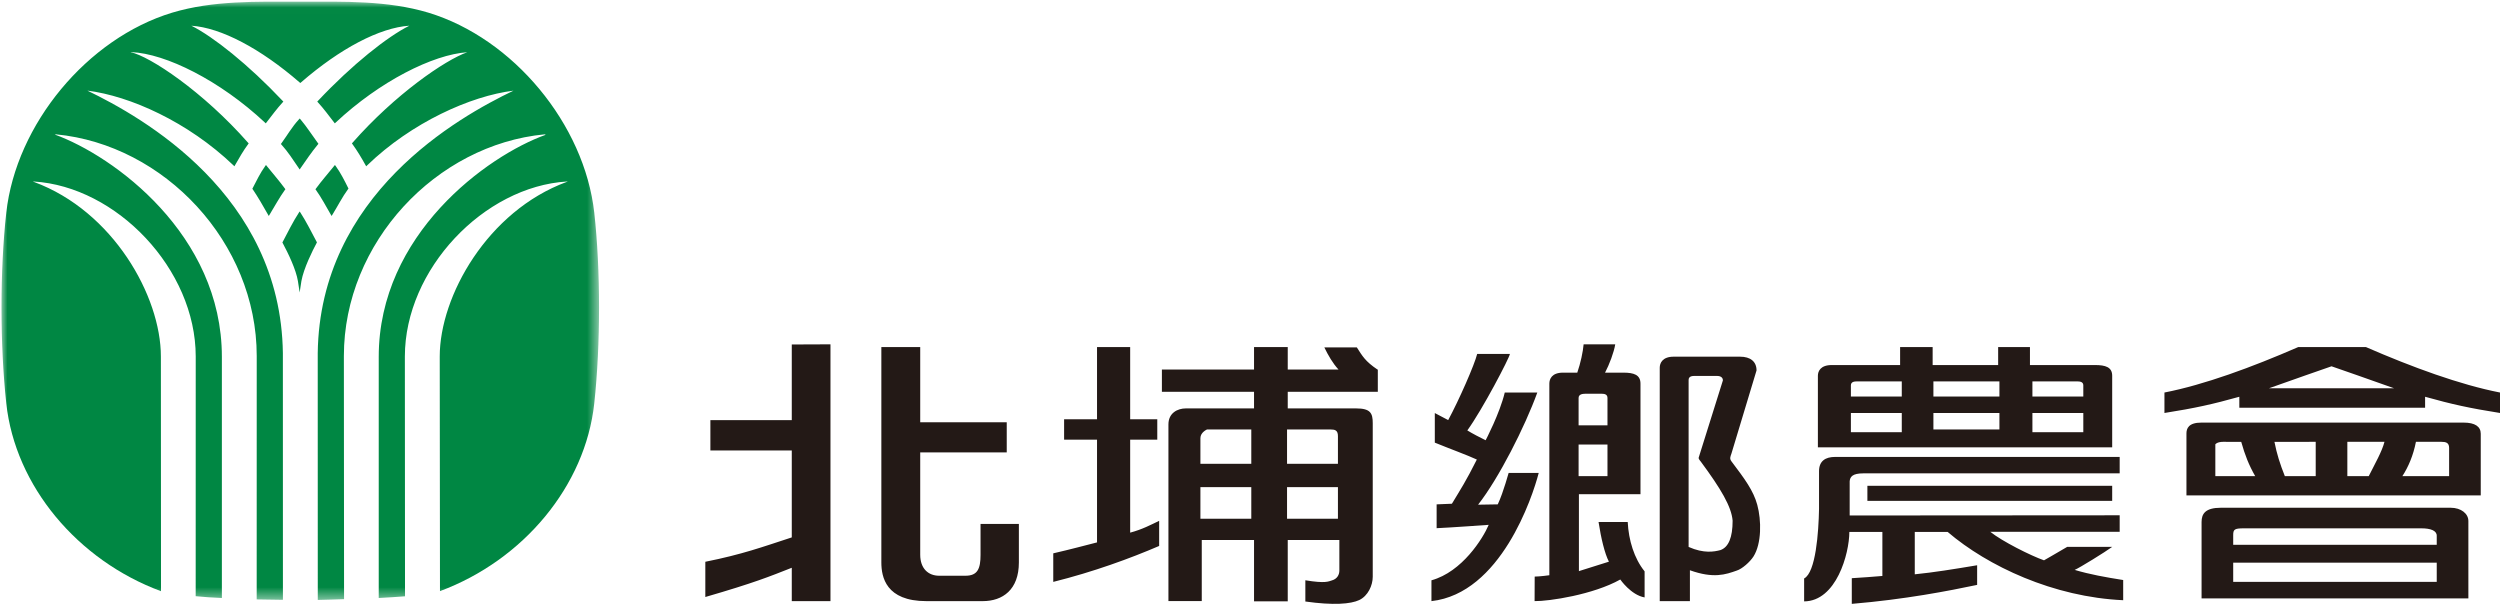 <?xml version="1.0" encoding="UTF-8"?>
<svg width="207px" height="50px" viewBox="0 0 207 50" version="1.1" xmlns="http://www.w3.org/2000/svg" xmlns:xlink="http://www.w3.org/1999/xlink">
    <title>logo/logo-horizontal</title>
    <defs>
        <polygon id="path-1" points="0 0.01 49.477 0.01 49.477 49.552 0 49.552"></polygon>
    </defs>
    <g id="組件" stroke="none" stroke-width="1" fill="none" fill-rule="evenodd">
        <g id="header/wp" transform="translate(-294, -14)">
            <g id="logo/logo-horizontal" transform="translate(294, 14)">
                <g id="群組" transform="translate(0.124, 0.124)">
                    <path d="M24.831,23.154 L24.688,24.093 L24.544,23.152 C24.387,22.197 23.751,20.874 23.28,19.994 L23.258,19.952 L23.28,19.911 C23.624,19.248 24.199,18.121 24.611,17.503 L24.689,17.387 L24.766,17.503 C25.167,18.112 25.761,19.256 26.097,19.904 L26.118,19.946 L26.085,20.011 C25.761,20.613 25.018,22.098 24.831,23.154" id="Fill-1" fill="#008743"></path>
                    <path d="M27.415,17.625 L27.333,17.759 L27.254,17.624 C26.891,16.994 26.459,16.19 26.031,15.598 L25.994,15.547 L26.031,15.497 C26.496,14.859 27.036,14.248 27.53,13.633 L27.608,13.537 L27.681,13.637 C28.083,14.192 28.409,14.843 28.707,15.443 L28.73,15.489 L28.681,15.556 C28.235,16.159 27.81,16.991 27.415,17.625" id="Fill-3" fill="#008743"></path>
                    <path d="M22.214,17.622 L22.132,17.759 L22.052,17.62 C21.664,16.93 21.244,16.206 20.8,15.547 L20.77,15.504 L20.794,15.459 C20.955,15.152 21.109,14.84 21.275,14.534 C21.442,14.226 21.62,13.924 21.827,13.638 L21.899,13.537 L21.976,13.634 C22.469,14.248 23.007,14.858 23.469,15.493 L23.507,15.544 L23.449,15.624 C23.03,16.205 22.584,17.013 22.214,17.622" id="Fill-5" fill="#008743"></path>
                    <g>
                        <mask id="mask-2" fill="white">
                            <use xlink:href="#path-1"></use>
                        </mask>
                        <g id="Clip-8"></g>
                        <path d="M23.302,49.542 C22.619,49.536 21.772,49.523 21.13,49.507 L21.133,29.35 C21.133,19.956 13.484,11.856 4.516,11 L4.412,11.016 C9.268,12.774 18.247,19.282 18.247,29.42 L18.247,49.39 C17.524,49.366 16.68,49.301 16.079,49.241 L16.082,29.395 C16.082,22.163 9.531,15.32 2.663,14.904 C2.634,14.9 2.61,14.899 2.59,14.899 C2.615,14.911 2.651,14.927 2.704,14.947 C9.229,17.356 13.197,24.386 13.197,29.395 L13.207,48.828 C6.294,46.266 1.136,40.113 0.396,33.276 C-0.132,28.397 -0.131,22.226 0.396,17.484 C1.209,10.169 7.1,3.052 14.141,0.922 C17.522,-0.088 21.086,0.012 24.737,0.012 C28.389,0.012 31.956,-0.088 35.337,0.922 C42.377,3.052 48.268,10.169 49.081,17.484 C49.608,22.226 49.609,28.397 49.081,33.276 C48.342,40.113 43.206,46.255 36.306,48.821 L36.286,29.395 C36.286,24.386 40.252,17.356 46.778,14.947 C46.83,14.927 46.866,14.911 46.892,14.899 C46.872,14.899 46.847,14.9 46.818,14.904 C39.951,15.32 33.399,22.163 33.399,29.395 L33.411,49.25 C32.807,49.299 31.963,49.352 31.235,49.39 L31.235,29.42 C31.235,19.282 40.213,12.774 45.064,11.035 L44.967,11 C35.997,11.856 28.349,19.956 28.349,29.35 L28.364,49.486 C27.722,49.502 26.872,49.544 26.188,49.552 L26.184,29.114 C26.357,15.99 37.829,9.572 42.392,7.383 C38.853,7.817 33.95,10.019 30.282,13.563 L30.196,13.645 L30.138,13.542 C29.813,12.955 29.444,12.338 29.058,11.81 L29.014,11.75 L29.063,11.695 C32.58,7.695 36.729,4.848 38.566,4.2 C35.722,4.395 31.318,6.607 27.672,10.022 L27.599,10.09 L27.537,10.011 C27.107,9.455 26.674,8.865 26.202,8.352 L26.144,8.289 L26.203,8.227 C29.046,5.21 31.965,2.903 33.772,2.004 C31.311,2.165 28.028,3.898 24.801,6.698 L24.741,6.749 L24.681,6.698 C21.453,3.898 18.17,2.165 15.723,2.006 C17.517,2.903 20.435,5.21 23.279,8.227 L23.338,8.289 L23.28,8.352 C22.808,8.865 22.384,9.445 21.944,10.011 L21.883,10.09 L21.81,10.022 C18.095,6.542 13.593,4.311 10.755,4.192 L10.687,4.197 C12.264,4.518 16.694,7.46 20.418,11.696 L20.467,11.751 L20.423,11.811 C20.029,12.338 19.675,12.962 19.343,13.542 L19.285,13.644 L19.201,13.563 C15.445,9.968 10.628,7.817 7.109,7.379 C11.652,9.572 23.124,15.99 23.298,29.114 L23.302,49.542 Z" id="Fill-7" fill="#008743" mask="url(#mask-2)"></path>
                    </g>
                    <path d="M24.764,13.798 L24.688,13.909 L24.614,13.798 C24.388,13.469 24.164,13.128 23.929,12.797 C23.695,12.468 23.451,12.147 23.184,11.855 L23.133,11.799 L23.178,11.739 C23.415,11.412 23.637,11.07 23.868,10.735 C24.1,10.399 24.343,10.066 24.625,9.763 L24.694,9.687 L24.761,9.765 C25.279,10.376 25.725,11.083 26.2,11.726 L26.243,11.784 L26.17,11.871 C25.729,12.397 25.149,13.236 24.764,13.798" id="Fill-9" fill="#008743"></path>
                </g>
                <g id="logo/white-text" transform="translate(58.401, 28.51)" fill="#231916">
                    <path d="M72.307,10.916 L74.698,10.916 L74.698,8.3 L72.307,8.3 L72.307,10.916 Z M72.307,6.709 L74.698,6.709 L74.698,4.438 C74.698,4.124 74.419,4.093 74.229,4.093 L72.852,4.093 C72.661,4.093 72.307,4.124 72.307,4.438 L72.307,6.709 Z M68.671,19.232 C69.138,19.226 69.885,19.119 69.885,19.119 L69.885,3.253 C69.885,2.878 70.086,2.345 71.016,2.345 L72.198,2.345 C72.472,1.552 72.671,0.612 72.723,0 L75.341,0 C75.236,0.659 74.846,1.687 74.497,2.345 L76.017,2.345 C76.876,2.345 77.431,2.521 77.431,3.253 L77.431,12.412 L72.333,12.412 L72.333,18.779 L74.817,17.997 C74.471,17.336 74.164,16.047 73.959,14.713 L76.374,14.713 C76.449,16.22 76.906,17.726 77.772,18.798 L77.772,20.957 C76.639,20.755 75.759,19.473 75.759,19.473 C73.535,20.725 69.843,21.283 68.663,21.262 L68.671,19.232 Z M69.004,10.651 L66.518,10.651 C66.535,10.521 66.11,12.193 65.614,13.251 L63.985,13.278 C65.698,11.096 67.869,6.809 68.888,3.993 L66.193,3.992 C65.777,5.729 64.61,7.943 64.61,7.943 C64.212,7.752 63.468,7.364 63.093,7.129 C64.337,5.418 66.593,1.101 66.619,0.796 L63.909,0.796 C63.698,1.674 62.393,4.64 61.509,6.273 C60.831,5.907 60.401,5.69 60.401,5.69 L60.401,8.14 C61.537,8.607 63.132,9.19 63.881,9.54 C62.986,11.324 62.565,11.961 61.817,13.199 L60.552,13.251 L60.552,15.224 C61.615,15.18 64.864,14.947 64.864,14.947 C64.387,16.074 62.665,18.836 60.123,19.54 L60.123,21.263 C65.855,20.625 68.488,12.652 69.004,10.651 L69.004,10.651 Z M85.06,14.603 C84.966,13.443 84.099,11.975 82.416,9.698 C82.285,9.549 82.23,9.444 82.249,9.385 L84.255,2.987 C84.255,2.675 83.953,2.615 83.753,2.615 L81.931,2.615 C81.73,2.615 81.416,2.636 81.416,2.948 L81.416,16.776 C82.688,17.341 83.546,17.17 84.051,17.037 C84.724,16.799 85.06,15.987 85.06,14.603 L85.06,14.603 Z M86.788,17.566 C86.5,18.018 85.842,18.599 85.405,18.733 C84.475,19.062 83.485,19.41 81.524,18.707 L81.524,21.263 L79.025,21.263 L79.025,1.936 C79.025,1.561 79.247,1.023 80.177,1.023 L85.676,1.023 C86.535,1.023 87.04,1.43 87.04,2.161 L84.959,9.056 C84.872,9.306 84.794,9.464 84.959,9.684 C86.081,11.171 86.777,12.109 87.1,13.287 C87.452,14.576 87.463,16.5 86.788,17.566 L86.788,17.566 Z M48.166,7.05 L48.166,9.892 L52.38,9.892 L52.38,7.599 C52.38,7.103 52.122,7.05 51.758,7.05 L48.166,7.05 Z M48.166,14.441 L52.38,14.441 L52.38,11.825 L48.166,11.825 L48.166,14.441 Z M45.206,7.05 L41.539,7.05 C41.539,7.05 40.993,7.285 40.993,7.762 L40.993,9.892 L45.206,9.892 L45.206,7.05 Z M40.993,14.441 L45.206,14.441 L45.206,11.825 L40.993,11.825 L40.993,14.441 Z M55.655,2.09 L55.682,2.09 L55.682,3.932 L48.224,3.932 L48.224,5.306 L53.878,5.306 C55.076,5.306 55.262,5.699 55.262,6.53 L55.262,19.243 C55.262,19.962 54.869,20.833 54.141,21.176 C53.444,21.503 52.016,21.625 49.682,21.295 L49.682,19.537 C51.387,19.819 51.6,19.626 51.888,19.545 C52.327,19.421 52.498,19.065 52.498,18.734 L52.498,16.203 L48.224,16.203 L48.224,21.279 L45.433,21.279 L45.433,16.203 L41.105,16.203 L41.105,21.26 L38.345,21.26 L38.345,6.63 C38.345,5.683 39.106,5.306 39.785,5.306 L45.433,5.306 L45.433,3.932 L37.804,3.932 L37.804,2.09 L45.433,2.09 L45.433,0.227 L48.224,0.227 L48.224,2.09 L52.43,2.09 C51.943,1.562 51.585,0.93 51.253,0.253 L53.944,0.253 C54.408,0.975 54.632,1.399 55.655,2.09 L55.655,2.09 Z M35.177,7.895 L37.422,7.895 L37.422,6.203 L35.177,6.203 L35.177,0.227 L32.433,0.227 L32.433,6.203 L29.707,6.203 L29.707,7.895 L32.433,7.895 L32.433,16.401 C31.403,16.662 30.299,16.963 28.809,17.307 L28.809,19.671 C32.147,18.838 35.183,17.724 37.577,16.695 L37.577,14.615 C36.926,14.925 36.191,15.323 35.177,15.593 L35.177,7.895 Z M114.097,3.397 C114.097,3.1 113.807,3.07 113.608,3.07 L109.883,3.07 L109.883,4.321 L114.097,4.321 L114.097,3.397 Z M109.883,7.277 L114.097,7.277 L114.097,5.685 L109.883,5.685 L109.883,7.277 Z M101.685,4.321 L107.151,4.321 L107.151,3.07 L101.685,3.07 L101.685,4.321 Z M101.685,7.05 L107.151,7.05 L107.151,5.685 L101.685,5.685 L101.685,7.05 Z M99.066,3.07 L95.34,3.07 C95.142,3.07 94.853,3.1 94.853,3.397 L94.853,4.321 L99.066,4.321 L99.066,3.07 Z M94.853,7.277 L99.066,7.277 L99.066,5.685 L94.853,5.685 L94.853,7.277 Z M116.488,8.528 L92.12,8.528 L92.12,2.602 C92.12,2.235 92.331,1.716 93.267,1.716 L98.928,1.716 L98.928,0.227 L101.622,0.227 L101.622,1.716 L107.046,1.716 L107.046,0.227 L109.679,0.227 L109.679,1.716 L115.066,1.716 C115.93,1.716 116.488,1.885 116.488,2.602 L116.488,8.528 Z M139.831,3.639 C137.213,2.703 136.199,2.364 134.65,1.819 C133.101,2.364 132.088,2.703 129.469,3.639 L139.831,3.639 Z M148.599,3.991 L148.599,5.685 C146.074,5.286 144.613,4.963 142.397,4.342 L142.397,5.25 L127.015,5.25 L127.015,4.342 C124.799,4.963 123.339,5.286 120.815,5.685 L120.815,3.991 C124.112,3.348 128.04,1.903 131.893,0.227 L137.498,0.227 C141.349,1.903 145.302,3.348 148.599,3.991 L148.599,3.991 Z M144.386,8.575 C144.386,8.141 144.109,8.073 143.751,8.073 L141.638,8.073 C141.424,9.187 141.009,10.156 140.514,10.916 L144.386,10.916 L144.386,8.575 Z M139.034,8.073 L135.959,8.073 L135.959,10.916 L137.73,10.916 C138.246,9.886 138.833,8.864 139.034,8.073 L139.034,8.073 Z M133.34,8.073 L129.924,8.078 C130.12,9.08 130.375,9.886 130.784,10.916 L133.34,10.916 L133.34,8.073 Z M128.33,10.916 C127.805,9.994 127.486,9.187 127.173,8.078 L125.681,8.073 C125.205,8.073 125.009,8.258 125.029,8.302 L125.029,10.916 L128.33,10.916 Z M147.005,7.404 L147.005,12.508 L122.637,12.508 L122.637,7.378 C122.637,6.968 122.813,6.481 123.873,6.481 L145.585,6.481 C146.538,6.481 147.005,6.815 147.005,7.404 L147.005,7.404 Z M116.49,16.771 L112.763,16.771 C111.747,17.372 110.843,17.885 110.843,17.885 C109.77,17.512 107.363,16.307 106.396,15.524 L117.108,15.524 L117.108,14.156 L94.752,14.172 L94.752,11.34 C94.783,10.976 94.975,10.684 95.875,10.684 L117.108,10.684 L117.108,9.324 L93.534,9.324 C92.751,9.324 92.215,9.661 92.215,10.497 L92.215,13.624 C92.18,15.558 91.948,18.884 90.981,19.387 L90.981,21.285 C93.644,21.262 94.72,17.348 94.725,15.532 L97.46,15.532 L97.46,19.18 C96.632,19.251 95.896,19.304 94.927,19.364 L94.927,21.49 C99.339,21.119 102.94,20.417 105.306,19.919 L105.306,18.293 C103.372,18.618 101.679,18.89 100.142,19.043 L100.142,15.532 L102.863,15.532 C106.182,18.371 111.634,20.93 117.399,21.187 L117.399,19.516 C115.925,19.283 114.626,19.05 113.384,18.678 C113.801,18.499 115.925,17.185 116.49,16.771 L116.49,16.771 Z M116.488,12.961 L116.488,11.712 L96.219,11.712 L96.219,12.962 L116.488,12.961 Z M143.361,15.846 C143.361,15.424 142.853,15.236 142.087,15.236 L127.382,15.236 C126.612,15.236 126.508,15.328 126.508,15.798 L126.508,16.601 L143.361,16.601 L143.361,15.846 Z M143.361,18.079 L126.508,18.079 L126.508,19.671 L143.361,19.671 L143.361,18.433 L143.361,18.079 Z M145.98,14.626 L145.98,21.035 L123.889,21.035 L123.889,14.713 C123.889,14.027 124.204,13.531 125.491,13.531 L144.508,13.531 C145.386,13.531 145.98,14.027 145.98,14.626 L145.98,14.626 Z M22.788,17.422 C22.788,18.568 22.556,19.161 21.538,19.161 L19.362,19.161 C18.462,19.161 17.793,18.568 17.793,17.422 L17.793,8.95 L24.957,8.95 L24.957,6.451 L17.793,6.451 L17.793,0.227 L14.575,0.227 L14.575,18.063 C14.575,19.266 14.953,21.263 18.3,21.263 L22.968,21.263 C24.625,21.263 25.962,20.317 25.962,18.063 L25.962,14.87 L22.788,14.87 L22.788,17.422 Z M7.158,0.013 L10.362,0 L10.362,21.263 L7.158,21.263 L7.158,18.501 C5.311,19.229 4.078,19.739 0,20.922 L0,18.005 C3.064,17.392 4.706,16.786 7.158,15.987 L7.158,8.787 L0.419,8.787 L0.419,6.275 L7.158,6.275 L7.158,0.013 Z" id="Fill-1"></path>
                </g>
            </g>
        </g>
    </g>
</svg>